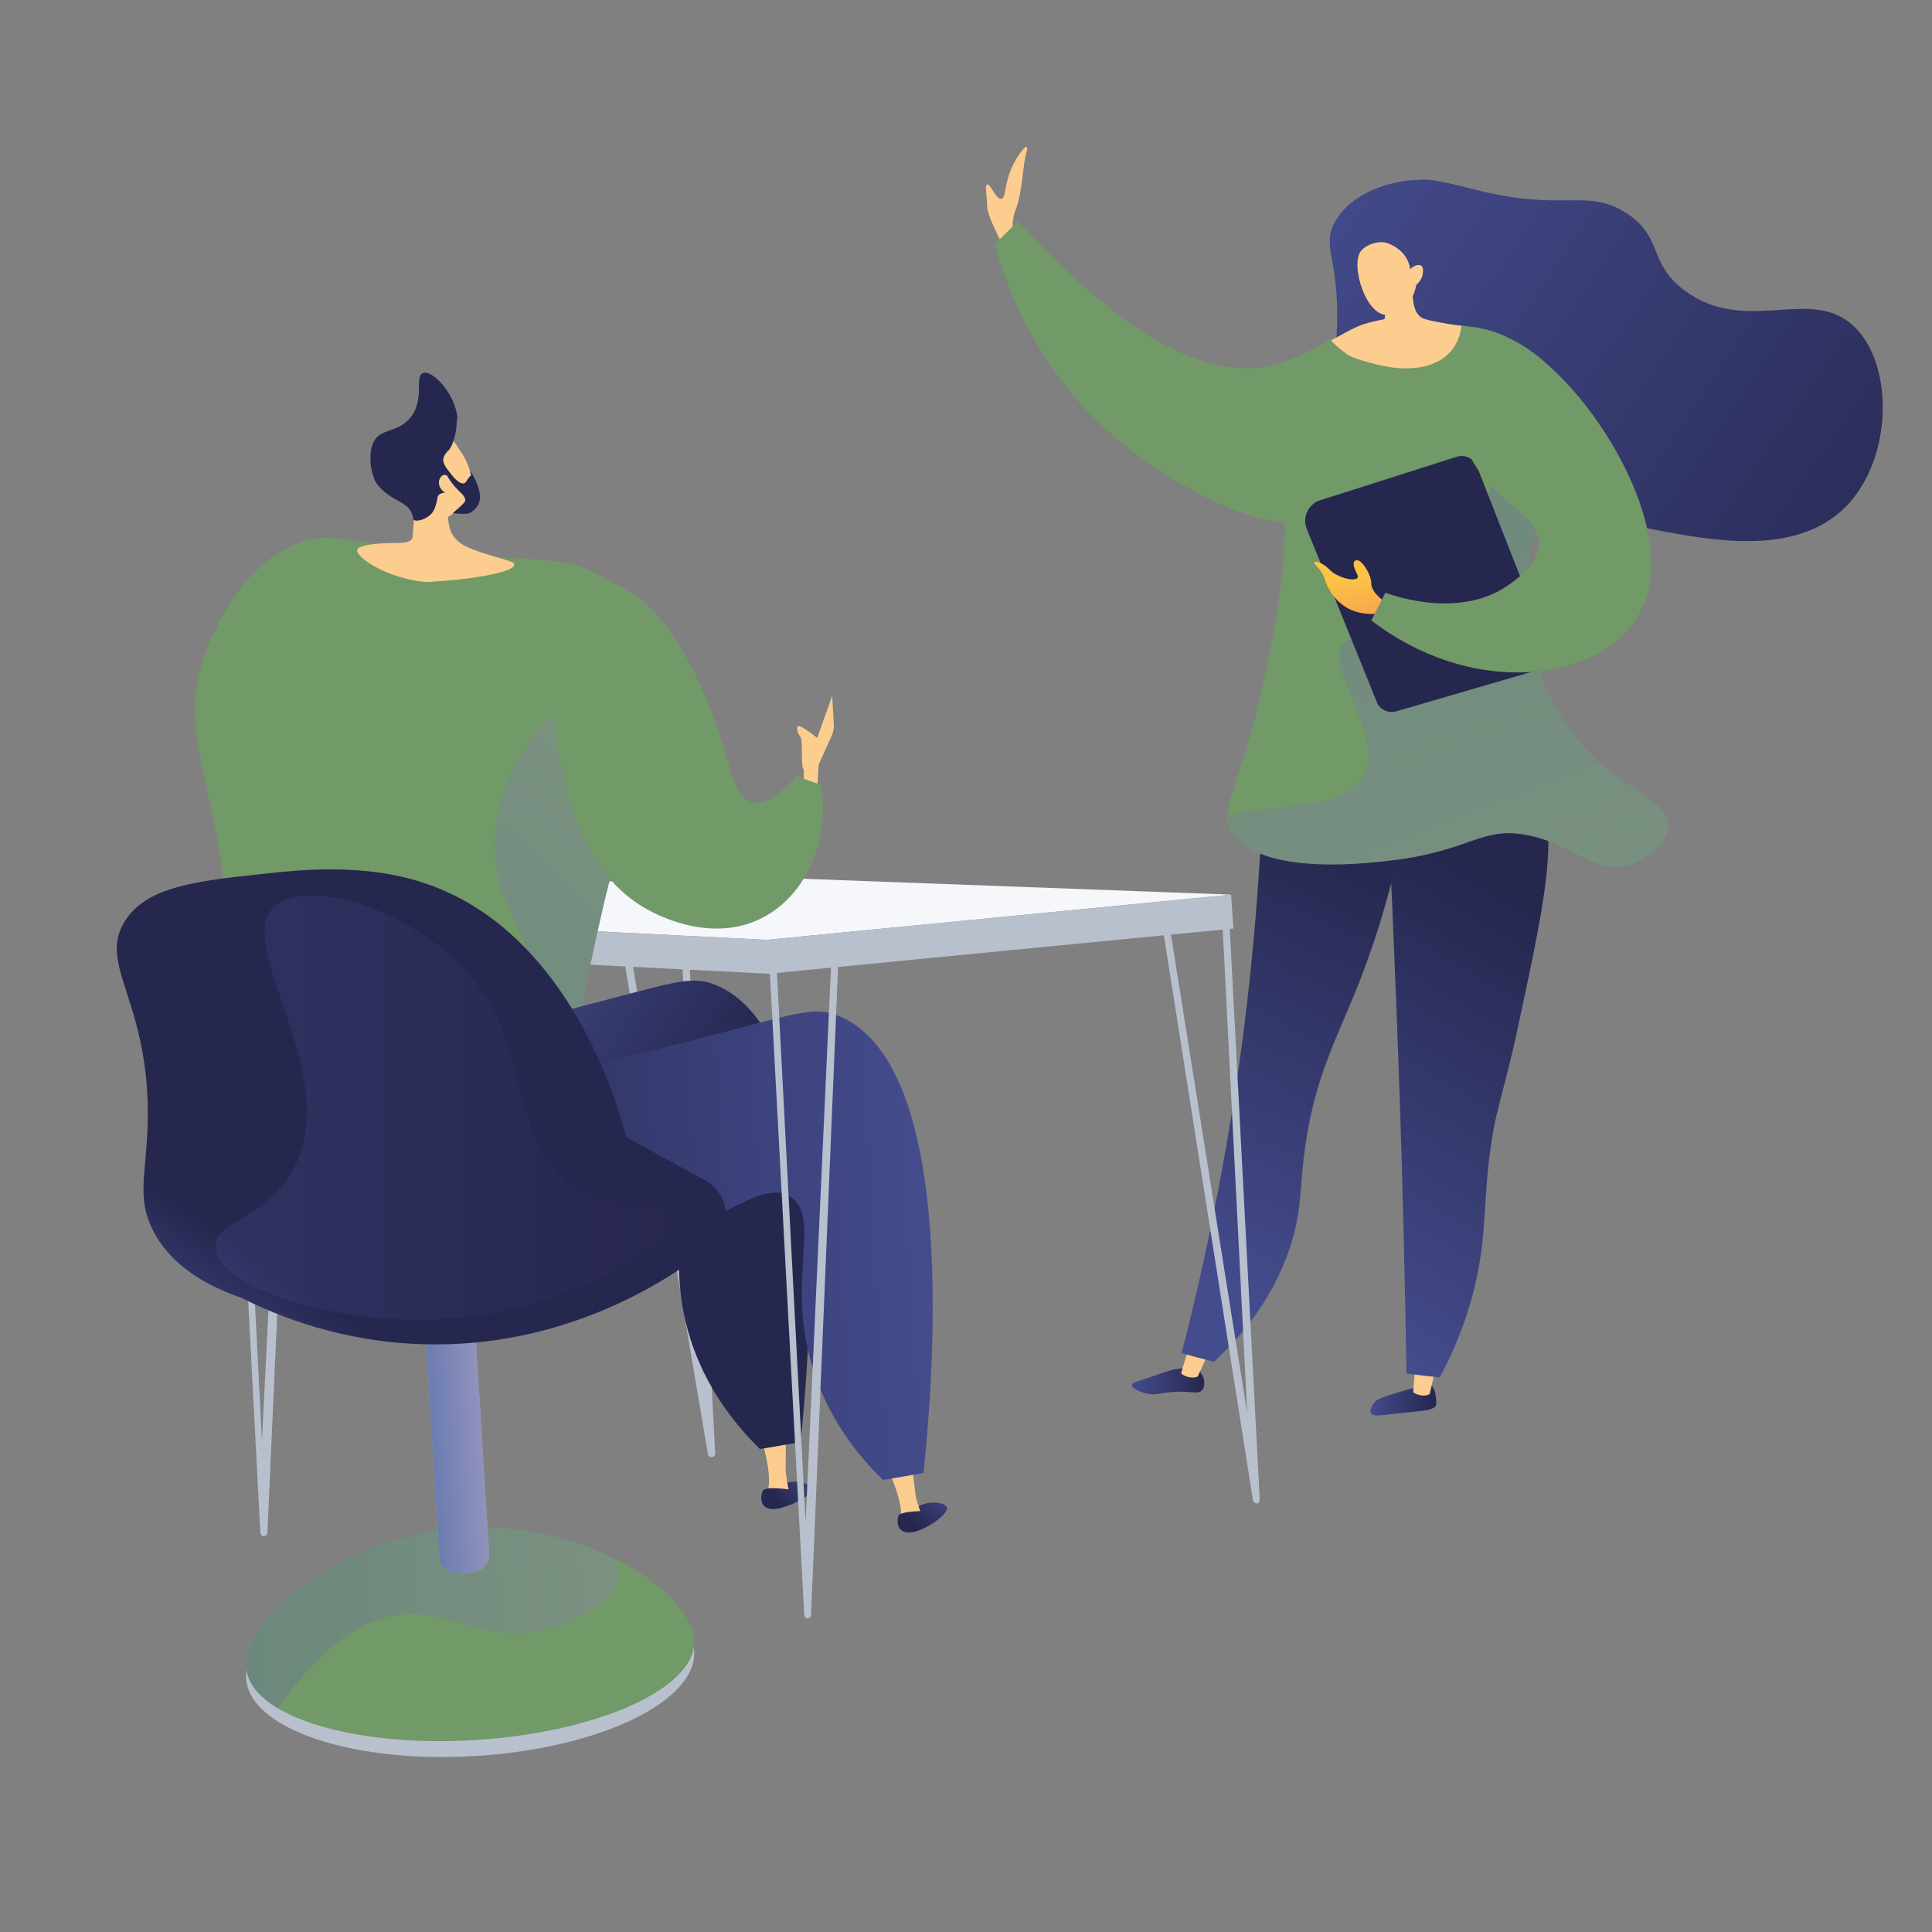 <?xml version="1.0" encoding="UTF-8"?>
<svg xmlns="http://www.w3.org/2000/svg" xmlns:xlink="http://www.w3.org/1999/xlink" version="1.1" viewBox="0 0 850.4 850.4">
  <rect x="0" y="0" width="850.4" height="850.4" fill="#808080" stroke="none"/>
  <defs>
    <style>
      .cls-1 {
        fill: url(#Naamloos_verloop_17);
      }

      .cls-2 {
        fill: url(#Naamloos_verloop_12);
      }

      .cls-3 {
        fill: url(#Naamloos_verloop_16);
      }

      .cls-4 {
        fill: url(#Naamloos_verloop_11);
      }

      .cls-5 {
        fill: url(#Naamloos_verloop_10);
      }

      .cls-6 {
        fill: #fccd8e;
      }

      .cls-7, .cls-8, .cls-9, .cls-10, .cls-11, .cls-12 {
        mix-blend-mode: multiply;
      }

      .cls-7, .cls-8, .cls-10, .cls-11, .cls-12 {
        opacity: .3;
      }

      .cls-13 {
        fill: url(#Naamloos_verloop_17-2);
      }

      .cls-14 {
        fill: url(#Naamloos_verloop_16-2);
      }

      .cls-15, .cls-8, .cls-9, .cls-10, .cls-11, .cls-12 {
        isolation: isolate;
      }

      .cls-16 {
        fill: url(#Naamloos_verloop);
      }

      .cls-17 {
        fill: #26274f;
      }

      .cls-18 {
        fill: #f5f7fa;
      }

      .cls-8 {
        fill: url(#Naamloos_verloop_4);
      }

      .cls-9 {
        fill: url(#Naamloos_verloop_20);
        opacity: .7;
      }

      .cls-10 {
        fill: url(#Naamloos_verloop_19);
      }

      .cls-11 {
        fill: url(#Naamloos_verloop_14);
      }

      .cls-19 {
        fill: #729968;
      }

      .cls-20 {
        fill: #b8c0ce;
      }

      .cls-12 {
        fill: url(#Naamloos_verloop_4-2);
      }

      .cls-21 {
        fill: #94bdc1;
      }

      .cls-22 {
        fill: url(#Naamloos_verloop_2);
      }

      .cls-23 {
        fill: url(#Naamloos_verloop_5);
      }

      .cls-24 {
        fill: url(#Naamloos_verloop_9);
      }

      .cls-25 {
        fill: url(#Naamloos_verloop_8);
      }

      .cls-26 {
        fill: url(#Naamloos_verloop_3);
      }

      .cls-27 {
        fill: url(#Naamloos_verloop_7);
      }
    </style>
    <linearGradient id="Naamloos_verloop" data-name="Naamloos verloop" x1="-2934.2" y1="904.5" x2="-2905.2" y2="904.5" gradientTransform="translate(3562.6 -201.2) rotate(1.7)" gradientUnits="userSpaceOnUse">
      <stop offset="0" stop-color="#444c8d"/>
      <stop offset="1" stop-color="#26274f"/>
    </linearGradient>
    <linearGradient id="Naamloos_verloop_2" data-name="Naamloos verloop 2" x1="498.1" y1="837.5" x2="530.1" y2="837.5" gradientTransform="translate(0 -229.6)" gradientUnits="userSpaceOnUse">
      <stop offset="0" stop-color="#444c8d"/>
      <stop offset="1" stop-color="#26274f"/>
    </linearGradient>
    <linearGradient id="Naamloos_verloop_3" data-name="Naamloos verloop 3" x1="1188" y1="783.3" x2="1106" y2="598.2" gradientTransform="translate(1697.9 -229.6) rotate(-180) scale(1 -1)" gradientUnits="userSpaceOnUse">
      <stop offset="0" stop-color="#444c8d"/>
      <stop offset="1" stop-color="#26274f"/>
    </linearGradient>
    <linearGradient id="Naamloos_verloop_4" data-name="Naamloos verloop 4" x1="1187.9" y1="783.3" x2="1105.8" y2="598.2" gradientTransform="translate(1697.9 -229.6) rotate(-180) scale(1 -1)" gradientUnits="userSpaceOnUse">
      <stop offset="0" stop-color="#444c8d"/>
      <stop offset="1" stop-color="#26274f"/>
    </linearGradient>
    <linearGradient id="Naamloos_verloop_5" data-name="Naamloos verloop 5" x1="772.2" y1="1053.7" x2="690" y2="868.6" gradientTransform="translate(1453.9 -384.1) rotate(-173) scale(1 -1)" gradientUnits="userSpaceOnUse">
      <stop offset="0" stop-color="#444c8d"/>
      <stop offset="1" stop-color="#26274f"/>
    </linearGradient>
    <linearGradient id="Naamloos_verloop_16" data-name="Naamloos verloop 16" x1="-5007.9" y1="301.4" x2="-4718.7" y2="497.8" gradientTransform="translate(5580.7 -229.6)" gradientUnits="userSpaceOnUse">
      <stop offset="0" stop-color="#444c8d"/>
      <stop offset="1" stop-color="#26274f"/>
    </linearGradient>
    <linearGradient id="Naamloos_verloop_7" data-name="Naamloos verloop 7" x1="1025.2" y1="657.8" x2="1122.3" y2="402.8" gradientTransform="translate(1697.9 -229.6) rotate(-180) scale(1 -1)" gradientUnits="userSpaceOnUse">
      <stop offset="0" stop-color="#9080ba"/>
      <stop offset="1" stop-color="#5961a9"/>
    </linearGradient>
    <linearGradient id="Naamloos_verloop_8" data-name="Naamloos verloop 8" x1="1104.1" y1="484.3" x2="1094.9" y2="539.1" gradientTransform="translate(1697.9 -229.6) rotate(-180) scale(1 -1)" gradientUnits="userSpaceOnUse">
      <stop offset="0" stop-color="#fcc345"/>
      <stop offset=".2" stop-color="#f9b04b"/>
      <stop offset="1" stop-color="#ee7058"/>
    </linearGradient>
    <linearGradient id="Naamloos_verloop_9" data-name="Naamloos verloop 9" x1="-933.5" y1="1075.5" x2="-915.1" y2="1091.8" gradientTransform="translate(-484.1 -498.9) rotate(-175.5) scale(1 -1)" gradientUnits="userSpaceOnUse">
      <stop offset="0" stop-color="#444c8d"/>
      <stop offset="1" stop-color="#26274f"/>
    </linearGradient>
    <linearGradient id="Naamloos_verloop_10" data-name="Naamloos verloop 10" x1="-931.7" y1="1073.6" x2="-913.3" y2="1089.9" gradientTransform="translate(-484.1 -498.9) rotate(-175.5) scale(1 -1)" gradientUnits="userSpaceOnUse">
      <stop offset="0" stop-color="#444c8d"/>
      <stop offset="1" stop-color="#26274f"/>
    </linearGradient>
    <linearGradient id="Naamloos_verloop_11" data-name="Naamloos verloop 11" x1="-753.9" y1="1111.1" x2="-735.4" y2="1127.6" gradientTransform="translate(-400.2 -408.7) rotate(176.5) scale(1 -1)" gradientUnits="userSpaceOnUse">
      <stop offset="0" stop-color="#444c8d"/>
      <stop offset="1" stop-color="#26274f"/>
    </linearGradient>
    <linearGradient id="Naamloos_verloop_12" data-name="Naamloos verloop 12" x1="-751.9" y1="1109" x2="-733.5" y2="1125.5" gradientTransform="translate(-400.2 -408.7) rotate(176.5) scale(1 -1)" gradientUnits="userSpaceOnUse">
      <stop offset="0" stop-color="#444c8d"/>
      <stop offset="1" stop-color="#26274f"/>
    </linearGradient>
    <linearGradient id="Naamloos_verloop_14" data-name="Naamloos verloop 14" x1="-3265.9" y1="812.6" x2="-3135.9" y2="936.7" gradientTransform="translate(-3004.3 -248.3) rotate(176.5) scale(1 -1)" gradientUnits="userSpaceOnUse">
      <stop offset="0" stop-color="#9080ba"/>
      <stop offset="1" stop-color="#5961a9"/>
    </linearGradient>
    <linearGradient id="Naamloos_verloop_16-2" data-name="Naamloos verloop 16" x1="-3129.6" y1="908.4" x2="-3236.2" y2="984.5" gradientTransform="translate(-3004.3 -248.3) rotate(176.5) scale(1 -1)" xlink:href="#Naamloos_verloop_16"/>
    <linearGradient id="Naamloos_verloop_17" data-name="Naamloos verloop 17" x1="-3359.1" y1="1001.3" x2="-3095.2" y2="1001.3" gradientTransform="translate(-3004.3 -248.3) rotate(176.5) scale(1 -1)" gradientUnits="userSpaceOnUse">
      <stop offset="0" stop-color="#444c8d"/>
      <stop offset="1" stop-color="#26274f"/>
    </linearGradient>
    <linearGradient id="Naamloos_verloop_19" data-name="Naamloos verloop 19" x1="-3676.2" y1="1152" x2="-3510.2" y2="1152" gradientTransform="translate(-3467.3 -219.8) rotate(176.5) scale(1 -1)" gradientUnits="userSpaceOnUse">
      <stop offset="0" stop-color="#9080ba"/>
      <stop offset="1" stop-color="#5961a9"/>
    </linearGradient>
    <linearGradient id="Naamloos_verloop_20" data-name="Naamloos verloop 20" x1="-3620" y1="1075.2" x2="-3598" y2="1075.2" gradientTransform="translate(-3467.3 -219.8) rotate(176.5) scale(1 -1)" gradientUnits="userSpaceOnUse">
      <stop offset="0" stop-color="#9080ba"/>
      <stop offset="1" stop-color="#5961a9"/>
    </linearGradient>
    <linearGradient id="Naamloos_verloop_17-2" data-name="Naamloos verloop 17" x1="-3499.5" y1="1052.6" x2="-3539.8" y2="1000.2" gradientTransform="translate(-3467.3 -219.8) rotate(176.5) scale(1 -1)" xlink:href="#Naamloos_verloop_17"/>
    <linearGradient id="Naamloos_verloop_4-2" data-name="Naamloos verloop 4" x1="94.8" y1="487.6" x2="296" y2="487.6" gradientTransform="matrix(1,0,0,1,0,0)" xlink:href="#Naamloos_verloop_4"/>
  </defs>
  <!-- Generator: Adobe Illustrator 28.6.0, SVG Export Plug-In . SVG Version: 1.2.0 Build 709)  -->
  <g>
    <g id="Laag_1">
      <g class="cls-15">
        <g id="Laag_1-2">
          <g>
            <g>
              <path class="cls-6" d="M447.1,106.5s-3.1-6.3,0-14.3c3.1-7.9,3.1-20.6,4.8-25.4.3-1.2.3-1.9,0-2.1-.7-.6-4.2,4-6.3,8.5-3.7,7.9-2.7,13.9-4.8,14.3-2.3.5-4.9-6.9-6.3-6.3-1.2.3,0,5,0,9.6s7.9,19,7.9,19l4.8-3.1h-.1v-.2Z"/>
              <path class="cls-19" d="M620,175.1c.3-7.8,1.2-24.7-8.2-30.7-12.4-7.8-30.7,11.2-51.2,16.3-21.6,5.4-56.2-1.7-112.5-63.4-3.4,3.4-6.8,6.8-10.3,10.3,5.8,20.4,20.7,60.6,59.3,90,9,6.9,63.8,48.5,98.1,26.6,16.9-10.7,23.8-33.4,24.6-49.1h.2Z"/>
              <path class="cls-16" d="M630.1,610c1.6,1.3,1.9,4.5,2.1,6.6,0,.9,0,1.4,0,1.7-.8,2.4-5.5,2.7-12.8,3.4-11.7,1.2-15,2.1-16,.3-.8-1.6,1.2-4.3,1.4-4.5,1.3-1.6,2.8-2.1,5.7-3.1,5.5-1.7,9.2-2.8,10.4-3.1,7-1.9,8.2-2.2,9.2-1.4h0Z"/>
              <path class="cls-6" d="M623.2,599.4l-1.2,13.3c.3.6,4.3,2.6,7.3.9l3-13.1-9.2-1.2h.1Z"/>
              <path class="cls-22" d="M528.4,604.1c1.9,2.1,2.3,5.9.7,7.8s-4.1.5-11,.7c-7.5.2-9.3,2-14.3.6-2-.6-5.6-2-5.6-3.4s1.9-1.5,8-3.6c8.6-2.9,8.6-3,10.5-3.4,4.7-.8,9.3-1.5,11.8,1.3h-.1Z"/>
              <path class="cls-6" d="M523.6,592l-3.7,12.4c.2.7,4.1,2.9,7.3,1.5l5.5-12-9.1-1.9Z"/>
              <path class="cls-26" d="M556.7,321c-.6,41.6-3.4,88.3-10.1,139.2-6.8,50.2-16.2,95.6-26.5,135.4,4.8,1.3,9.4,2.6,14.2,3.8,12-11.2,27.3-28.9,34.5-53.8,4.5-15.5,3-23.4,5.9-42.5,4.5-30.3,13.9-46.3,23.5-70.7,8.6-22,18.9-54.3,24.4-97.4-22-4.7-43.9-9.2-66-13.9h0Z"/>
              <path class="cls-8" d="M556.7,321c12.9,9.9,29,25.4,28.6,44.3-.3,14-9.6,16.6-16.3,36.8-8.4,24.9,1.9,31.8-4.1,63.4-4.4,23.5-9.8,18.4-16.3,47.1-5.8,25.5-3.3,36.9-12.2,57.2-5.2,11.8-11.5,20.4-16.1,25.8,4.8,1.3,9.4,2.6,14.2,3.8,12-11.2,27.3-28.9,34.5-53.8,4.5-15.5,3-23.4,5.9-42.5,4.5-30.3,13.9-46.3,23.5-70.7,8.6-22,18.9-54.3,24.4-97.4-22-4.7-43.9-9.2-66-13.9h-.1Z"/>
              <path class="cls-23" d="M609,321.3c2.9,52.9,5.2,106.8,7.1,161.5,1.4,41.1,2.3,81.7,3,121.8,4.9.6,9.7,1.2,14.6,1.7,4.7-8.7,11-22,15.2-39.2,5.1-20.7,4-33.1,6.3-54.5,2.6-24.1,6.3-29.4,12.8-59.8,13.3-61.8,19.9-92.7,5.1-111.9-4.8-6.3-19.9-21.9-64-19.8h0v.2Z"/>
              <path class="cls-3" d="M588.8,176.2c-5.5-3.5-.5-13.8-.2-35.8.3-27-6.8-32.1-1-42.7,7-12.9,24.8-18.3,36.5-18.5,2.6,0,3.1-1.5,24.9,4.2,39.2,10.1,49-.7,66.4,10.1,16.9,10.5,9.6,21.9,26,34.3,26.7,19.9,54.7-1.6,73.7,15,18.1,15.7,18.4,55.9-.5,77.9-21.4,24.8-60.1,17.4-86.1,12.5-5.5-1-33-6.9-61.8-28-15.9-11.8-26.8-24.2-33.7-33.4-1.6-1.9-4.2-4.1-7.6-4.4-4.1-.5-7.2,2-8.9,3.1-8.2,5.7-22.4,9.4-27.7,5.9v-.2h0Z"/>
              <path class="cls-19" d="M608.5,147s45.5-13.3,65.5,9.4c3.1,3.5,6.3,8.7,8.7,20.2,8.5,40.2-14.1,54.5-11.1,91,.3,4.2,4.3,44.3,33.4,69,13.9,11.8,29.6,16.8,29.3,27.2-.2,7.5-8.9,14.3-16.7,16.7-15.2,4.7-23.9-8.2-43.9-12.6-20.9-4.7-25.6,6.1-58.5,10.5-11,1.4-60.8,8-73.2-12.6-5.2-8.7,1.2-14.2,10.5-50.1.9-3.6,16.9-66.8,12.1-94.2-.5-2.3-1.9-12-1.4-24.8,0-3.1.5-6.8,1.4-11,0,0,3.8-17.9,17.8-33.3,2-2.2,4.4-4.5,26.1-5.4h0,.1Z"/>
              <g class="cls-7">
                <path class="cls-27" d="M674,156.3c4.5,0,8.2,17.6,8.7,20.2,8.5,40.2-14.1,54.5-11.1,91,.3,4.2,4.3,44.3,33.4,69,13.9,11.8,29.6,16.8,29.3,27.2-.2,7.5-8.9,14.3-16.7,16.7-15.2,4.7-23.9-8.2-43.9-12.6-20.9-4.7-25.6,6.1-58.5,10.5-11,1.4-60.8,8-73.2-12.6-1.3-2.1-1.7-3-1.6-4,1.4-10,47.6-.9,59.2-19.1,11.3-17.8-17.9-49.8-8.2-59.3,7.7-7.5,27.3,10.4,43,2.1,9.9-5.2,11.5-17.2,16.3-43,8.5-45.2,16.3-86.1,23.3-86.1h0,0Z"/>
              </g>
              <g>
                <path class="cls-6" d="M623.1,117.5c-.6,2.9-3.7,18.3,2.6,22.3,1.4.8,4,1.4,9.2,2.3,3.5.7,6.3,1,8.4,1.3-.3,2.6-1.2,6.8-4.2,10.6-8.4,10.7-25.2,7.9-27.5,7.6-8.4-1.5-16.8-4.2-18.8-5.7-3-2.4-5.5-4.2-6.9-6.1,3.3-1.6,9.9-5.7,14.3-7.1,3.3-1,6.4-1.7,9.2-2.2.5-3,.9-5.9,1.4-9,4.1-4.7,8.2-9.3,12.2-13.9h0Z"/>
                <path class="cls-6" d="M623.4,125.2s-1.2,11.3-12.1,13.3c-9.8,1.7-17.2-22-12.2-28.1,1.6-2.1,5.8-4,9.4-3.8,2.6,0,11.1,3.4,12.2,11.9,1.7-1.7,3.8-2.3,4.9-1.5,1.3.9.6,3.7.5,4.3-.6,2.2-2,3.5-2.7,4.1h0v-.2Z"/>
              </g>
              <path class="cls-17" d="M605.9,308.7l-30.7-75.9c-2.1-5.1.7-11,5.9-12.6l60.6-19.3c3.5-.8,7.1,1,8.4,4.4l31.4,80c1.5,4-.6,8.4-4.8,9.7l-62.1,18.1c-3.6,1-7.3-.8-8.7-4.2h0v-.2Z"/>
              <path class="cls-25" d="M609.8,265.1s-6.2-4.1-6.2-8.2-4.1-10.3-6.2-10.3-2.1,2.1,0,6.2c2.1,4.1-8.2,2.1-12.2-2.1-4.1-4.1-8.2-4.1-6.2-2.1,3.3,3.3,4.1,6.2,4.1,6.2,0,0,4.1,16.3,22,15.4l4.5-5.1h.2Z"/>
              <path class="cls-19" d="M652.8,148.4c13.1-5.8,35,18.2,38.8,22.5,20.6,22.6,49.9,74,26.6,104.3-19.5,25.3-71.6,30.8-114.6-2.1,2.1-4.1,4.1-8.2,6.2-12.2,4.4,1.6,33.8,11.8,55.2-4.1,4.5-3.4,11.5-8.5,12.2-16.3,1.4-14.6-20.7-19.1-30.7-40.9-8.7-19.3-5.1-46.2,6.2-51.2h0Z"/>
            </g>
            <g>
              <g>
                <path class="cls-20" d="M313.2,641.4c-.8,0-1.5-.6-1.6-1.4l-41.6-245.3c-.1-.8.5-1.6,1.3-1.9.8-.1,1.6.5,1.9,1.3l36.4,211.3-11.2-219.6c0-.9.6-1.6,1.5-1.6s1.6.6,1.6,1.5l13.3,254c0,.8-.6,1.6-1.4,1.6h-.2Z"/>
                <g>
                  <polygon class="cls-18" points="541.9 393.8 304.9 385 98.1 401.6 337.4 413.7 541.9 393.8"/>
                  <polygon class="cls-20" points="337.4 413.7 541.9 393.8 542.9 408.7 338.3 428.6 99.1 416.5 98.1 401.6 337.4 413.7"/>
                </g>
                <path class="cls-20" d="M116.2,676.2h0c-.8,0-1.5-.6-1.6-1.5l-13.6-259.1c0-.9.6-1.6,1.5-1.6s1.6.6,1.6,1.5l11.2,218.6,11-220.2c0-.9.7-1.6,1.6-1.5.9,0,1.6.7,1.5,1.6l-11.7,260.6c0,.8-.7,1.5-1.5,1.5h0Z"/>
                <path class="cls-20" d="M553.1,661.7c-.8,0-1.5-.6-1.6-1.4l-40.6-257.5c-.1-.8.5-1.6,1.4-1.7.8-.1,1.6.5,1.7,1.4l35,219.7-10.8-213.2c0-.9.6-1.6,1.5-1.6s1.6.6,1.6,1.5l13.2,251.3c0,.8-.6,1.6-1.4,1.6h0Z"/>
              </g>
              <g>
                <path class="cls-24" d="M357.3,655.3c-.7-2.8-10.1-4.9-14.6-.7-2.2,2.1-3.5,6.1-2.1,7.7.5.6-1.4,1.9.5,1.7,6.3-.3,16.8-5.9,16.1-8.7h.1Z"/>
                <path class="cls-6" d="M347.2,656l-9.6,1c2.9-6.3-2.1-22.5-2.1-22.5l10.4-.3s0,4.8-.1,12c0,2.4.6,6.1,1.4,9.8h0Z"/>
                <path class="cls-5" d="M348.5,655.8s-11.7-2-12.8.5c-1,2.3-1.7,8.5,5.6,7.9,7.3-.7,7.9-6.4,7.2-8.3h0Z"/>
                <path class="cls-4" d="M416.8,663.5c-1-2.7-10.7-3.4-14.5,1.3-1.9,2.3-2.6,6.4-.9,7.9.6.6-1.2,2,.7,1.6,6.2-1.2,15.7-8.2,14.7-10.8h0Z"/>
                <path class="cls-6" d="M405.6,666.8l-9.3,2.4c2-6.6-5.2-22-5.2-22l10.3-1.9s.7,4.8,1.5,11.9c.2,2.4,1.4,5.9,2.8,9.6h0Z"/>
                <path class="cls-2" d="M408,665.1s-11.8-.2-12.6,2.2c-.8,2.4-.5,8.6,6.6,7s7-7.5,5.9-9.2h.1Z"/>
                <path class="cls-6" d="M359.7,348l.6-11.3,5.7-12.7c.8-1.7,1.2-3.6,1-5.5l-.7-12.2-6.6,18.5s-5.4-4.3-7.5-5.1c-2-.8-1.5,3,0,4.4s0,13.4,1.6,14.6v7.3l5.9,2.1h-.1.1Z"/>
                <path class="cls-19" d="M293.3,280.4c-7-14.5-20.5-22.1-27.5-26.2-16.7-9.4-26.7-7-63.8-10.3-49.4-4.4-55.7-11.1-71.8-4.4-21.1,8.9-31.2,29.1-35.8,38.5-23.3,46.9,8.6,68.1,6.3,158.7-.9,37.1-7.1,69.6,13.8,87.3,4.4,3.7,9.2,5.5,18.6,9.1,37.8,14.2,70.5,9.4,90.4,6.2,21.9-3.5,33-5.5,38.3-13.6,8.6-13.1-2-28.2-5.4-55.5-2.4-19.6,1-35.4,8.2-67.1,16.3-73.7,42.1-95,28.7-122.7h-.1,0Z"/>
                <g>
                  <g>
                    <path class="cls-6" d="M207.2,216.7c1.7-8-2.6-15.2-3.6-16.7-4-6.4-5-7.2-6.8-8.3l-2.4-1.3h-.2c-1.5-.5-6.8-.2-7.8,0-3.4.9-6.1,14.9-3.8,34.3,0,.7-.2,1.5-.2,2.2-.3,3.1-.6,6.2-.7,9.1-.1,2.8-4.1,3-7,3-11.5,0-17,1.3-17.5,3-.7,3.3,13.5,12.8,30.4,14.2,22.5-1.2,40.7-4.8,38.6-8.2-.9-1.5-18.8-5-23.9-9.2-4.8-3.8-4.7-8.2-5.2-11.2,1.3-.8,9-4.9,10.3-10.8v-.2h-.2Z"/>
                    <path class="cls-17" d="M201,184.4c.3,6.1-2.1,12.6-3.5,13.8-.2.1-1.2,1-2,2.6-.1.2-.2.5-.3.7-1,3.8,5.2,7.9,4.2,9.8-.8,1.3-5,0-5.4.9-.3,1,3.1,2.9,2.7,4.1-.3.9-2.4.2-3.7,1.7-.6.7-.3,1.3-.9,3.4-.3,1.2-.8,2.6-1.2,3.3-1.9,3.6-7.7,5.4-8.9,4-.3-.3,0-.7-.5-2,0,0-.3-1.2-1.3-2.6-1.4-2-4.4-3.3-7.5-5.1-5.7-3.6-7.5-6.9-7.9-8-.2-.3-.3-.7-.3-.9-1.7-4.3-2.1-10.8-.3-15,2.9-6.9,10.6-4.2,16.4-11.2,6.6-8.2,1.7-18.3,5.6-19.7,4.2-1.5,14.5,9.3,15.2,20.4h-.3v-.2Z"/>
                    <path class="cls-6" d="M197.2,209.8c-1.6-2-4.1.1-4,2.8s2.8,5.2,5.2,4.5.8-4.7-1.4-7.2h.2Z"/>
                  </g>
                  <path class="cls-17" d="M195.7,205.5l3.7,4.2s4.1,5.2,5.9,2.1c1.6-2.6,2.1-2.6,2.2-2.4h0s-.3-1.2-.7-2.2c1,1.3,2.3,3.3,3.3,6.1.9,2.7,1.9,5.6.5,8.6,0,.1-1.6,3.3-4.8,4.2,0,0-1.3.3-6.6-.2,0,0,5.6-4.5,5.6-5.6,0-2.8-3.8-4-7-9.4-1.2-2.1-1.9-4.1-2.2-5.4h.1Z"/>
                </g>
                <path class="cls-11" d="M202.9,514.5c5.7-13.3-11.3-29.5-2.1-49.8,7.8-17.2,24-14.5,30.4-30.3,7.8-19-12.5-31.7-13.5-59.9-1.3-33.7,25.6-69.1,42.9-67.2,11.2,1.3,13.5,17.6,22.5,35.1-5.9,15.5-12.8,34.8-18.5,60.6-7,31.7-10.5,47.6-8.2,67.1,3.4,27.3,14,42.4,5.4,55.5-5.4,8.2-16.4,10-38.3,13.6-19.9,3.3-52.7,8-90.4-6.2-4.8-1.9-8.4-3.1-11.3-4.5,57.9,5.1,76.7-3.4,81.1-14h.1,0Z"/>
                <path class="cls-19" d="M361.6,345.6c-3.7-1.3-7.3-2.7-11.1-4-5.7,6.5-13.1,13.1-19.6,11.5-9.8-2.3-8.5-20.3-22.3-50.8-15.5-34.6-31.2-42.8-39-45.6-4.4-1.6-7.3-2.6-10.8-1.5-16,5-18.8,47.7-12.2,79.1,3.6,17.7,10.8,52.4,40.6,67.2,4.2,2.1,27.5,13.8,49.1,2.1,18.4-9.9,28.8-33.1,25.3-58.2h.1v.2Z"/>
                <path class="cls-14" d="M352.2,634.8c-5.9,1-11.8,2.1-17.7,3-8.6-8.4-21.6-23.2-29.3-44.6-14.8-41,2.7-69.7-10.8-79.6-15.6-11.4-42.9,23.7-107.1,37.1-20.6,4.3-66.6,13.9-86.8-9.9-8.2-9.7-13.6-26.5-8.5-41.3,9.2-26.6,44.9-25.6,160.4-55.6,44.5-11.5,51.4-14.8,62.5-10.4,54.4,22,41.1,166.2,37.5,201.2h-.2Z"/>
                <path class="cls-1" d="M406.3,648.4c-5.9,1-11.8,2.1-17.7,3-8.6-8.4-21.6-23.2-29.3-44.6-14.8-41,2.7-69.7-10.8-79.6-15.6-11.4-42.9,23.7-107.1,37.1-20.6,4.3-66.6,13.9-86.8-9.9-8.2-9.7-13.6-26.5-8.5-41.3,9.2-26.6,44.9-25.6,160.4-55.6,44.5-11.5,51.4-14.8,62.5-10.4,54.4,22,41.1,166.2,37.5,201.2h-.2Z"/>
              </g>
              <g>
                <ellipse class="cls-20" cx="206.9" cy="732.7" rx="98.8" ry="40.3" transform="translate(-44.3 14) rotate(-3.5)"/>
                <path class="cls-19" d="M108.4,734c1.3,21,46.5,35.3,100.9,31.9,54.4-3.4,97.6-23.1,96.3-44.1s-47.6-52.6-102-49.2c-54.4,3.4-96.5,40.4-95.2,61.4h0Z"/>
                <path class="cls-10" d="M108.4,734c-1.3-21,40.7-58,95.2-61.4,25.2-1.5,48.5,4.3,66.6,13.3,1.4,2.4,2.1,5,2,7.5-.3,11.9-19.2,20.3-30.1,23.4-27.5,7.7-42.1-8-64.9-6.1-14.1,1.3-33.3,9.6-54.8,41.3-8.4-5-13.4-11.1-13.9-17.8h0v-.2Z"/>
                <path class="cls-21" d="M199.3,692c4,.7,7.7.5,11.1-.6,3-.9,5-4.1,4.9-7.2l-6.9-111.2-21.9,1.4,6.9,111.1c.2,3.4,2.7,6.1,5.9,6.6h0Z"/>
                <path class="cls-9" d="M199.3,692c4,.7,7.7.5,11.1-.6,3-.9,5-4.1,4.9-7.2l-6.9-111.2-21.9,1.4,6.9,111.1c.2,3.4,2.7,6.1,5.9,6.6h0Z"/>
                <path class="cls-13" d="M310.4,519.6l-34.8-19.1c-1.9-7.8-22.7-89.6-88.5-111.7-26.7-9-54.7-5.9-70-4.3-30.7,3.3-52.4,5.6-62.1,20.9-12.4,19.7,11.4,35.3,10,89.4-.6,22-4.9,32.2,2.1,46.3,8.4,17,25.8,25.6,39.3,30.2,16.2,8.2,44.3,19.5,80.5,20.4,61.1,1.6,104.8-27.3,119.8-38.2,6.8-2.6,11.7-8.7,12.7-15.9,1-7.3-2.6-14.5-9-18.1h0Z"/>
                <path class="cls-12" d="M295.9,535.7c-1.7-7.3-22,0-42.5-13.3-30.7-19.9-17.7-57.8-45.5-91.7-25.4-31-73.5-44.6-87.4-31.5-18.4,17.7,33,76.3,7.2,117.9-12.5,20.2-33.4,20.5-32.9,31.8.9,17.9,54.2,35.3,103.4,31.5,52.9-4.2,100.3-33.1,97.7-44.8h0Z"/>
              </g>
              <path class="cls-20" d="M355.6,712.4h0c-.8,0-1.5-.6-1.6-1.5l-15.3-286c0-.9.6-1.6,1.5-1.6s1.6.6,1.6,1.5l12.8,245.3,11.3-247c0-.9.7-1.5,1.6-1.5s1.6.7,1.5,1.6l-12,287.6c0,.8-.7,1.5-1.5,1.5h.1Z"/>
            </g>
          </g>
        </g>
      </g>
    </g>
  </g>
</svg>